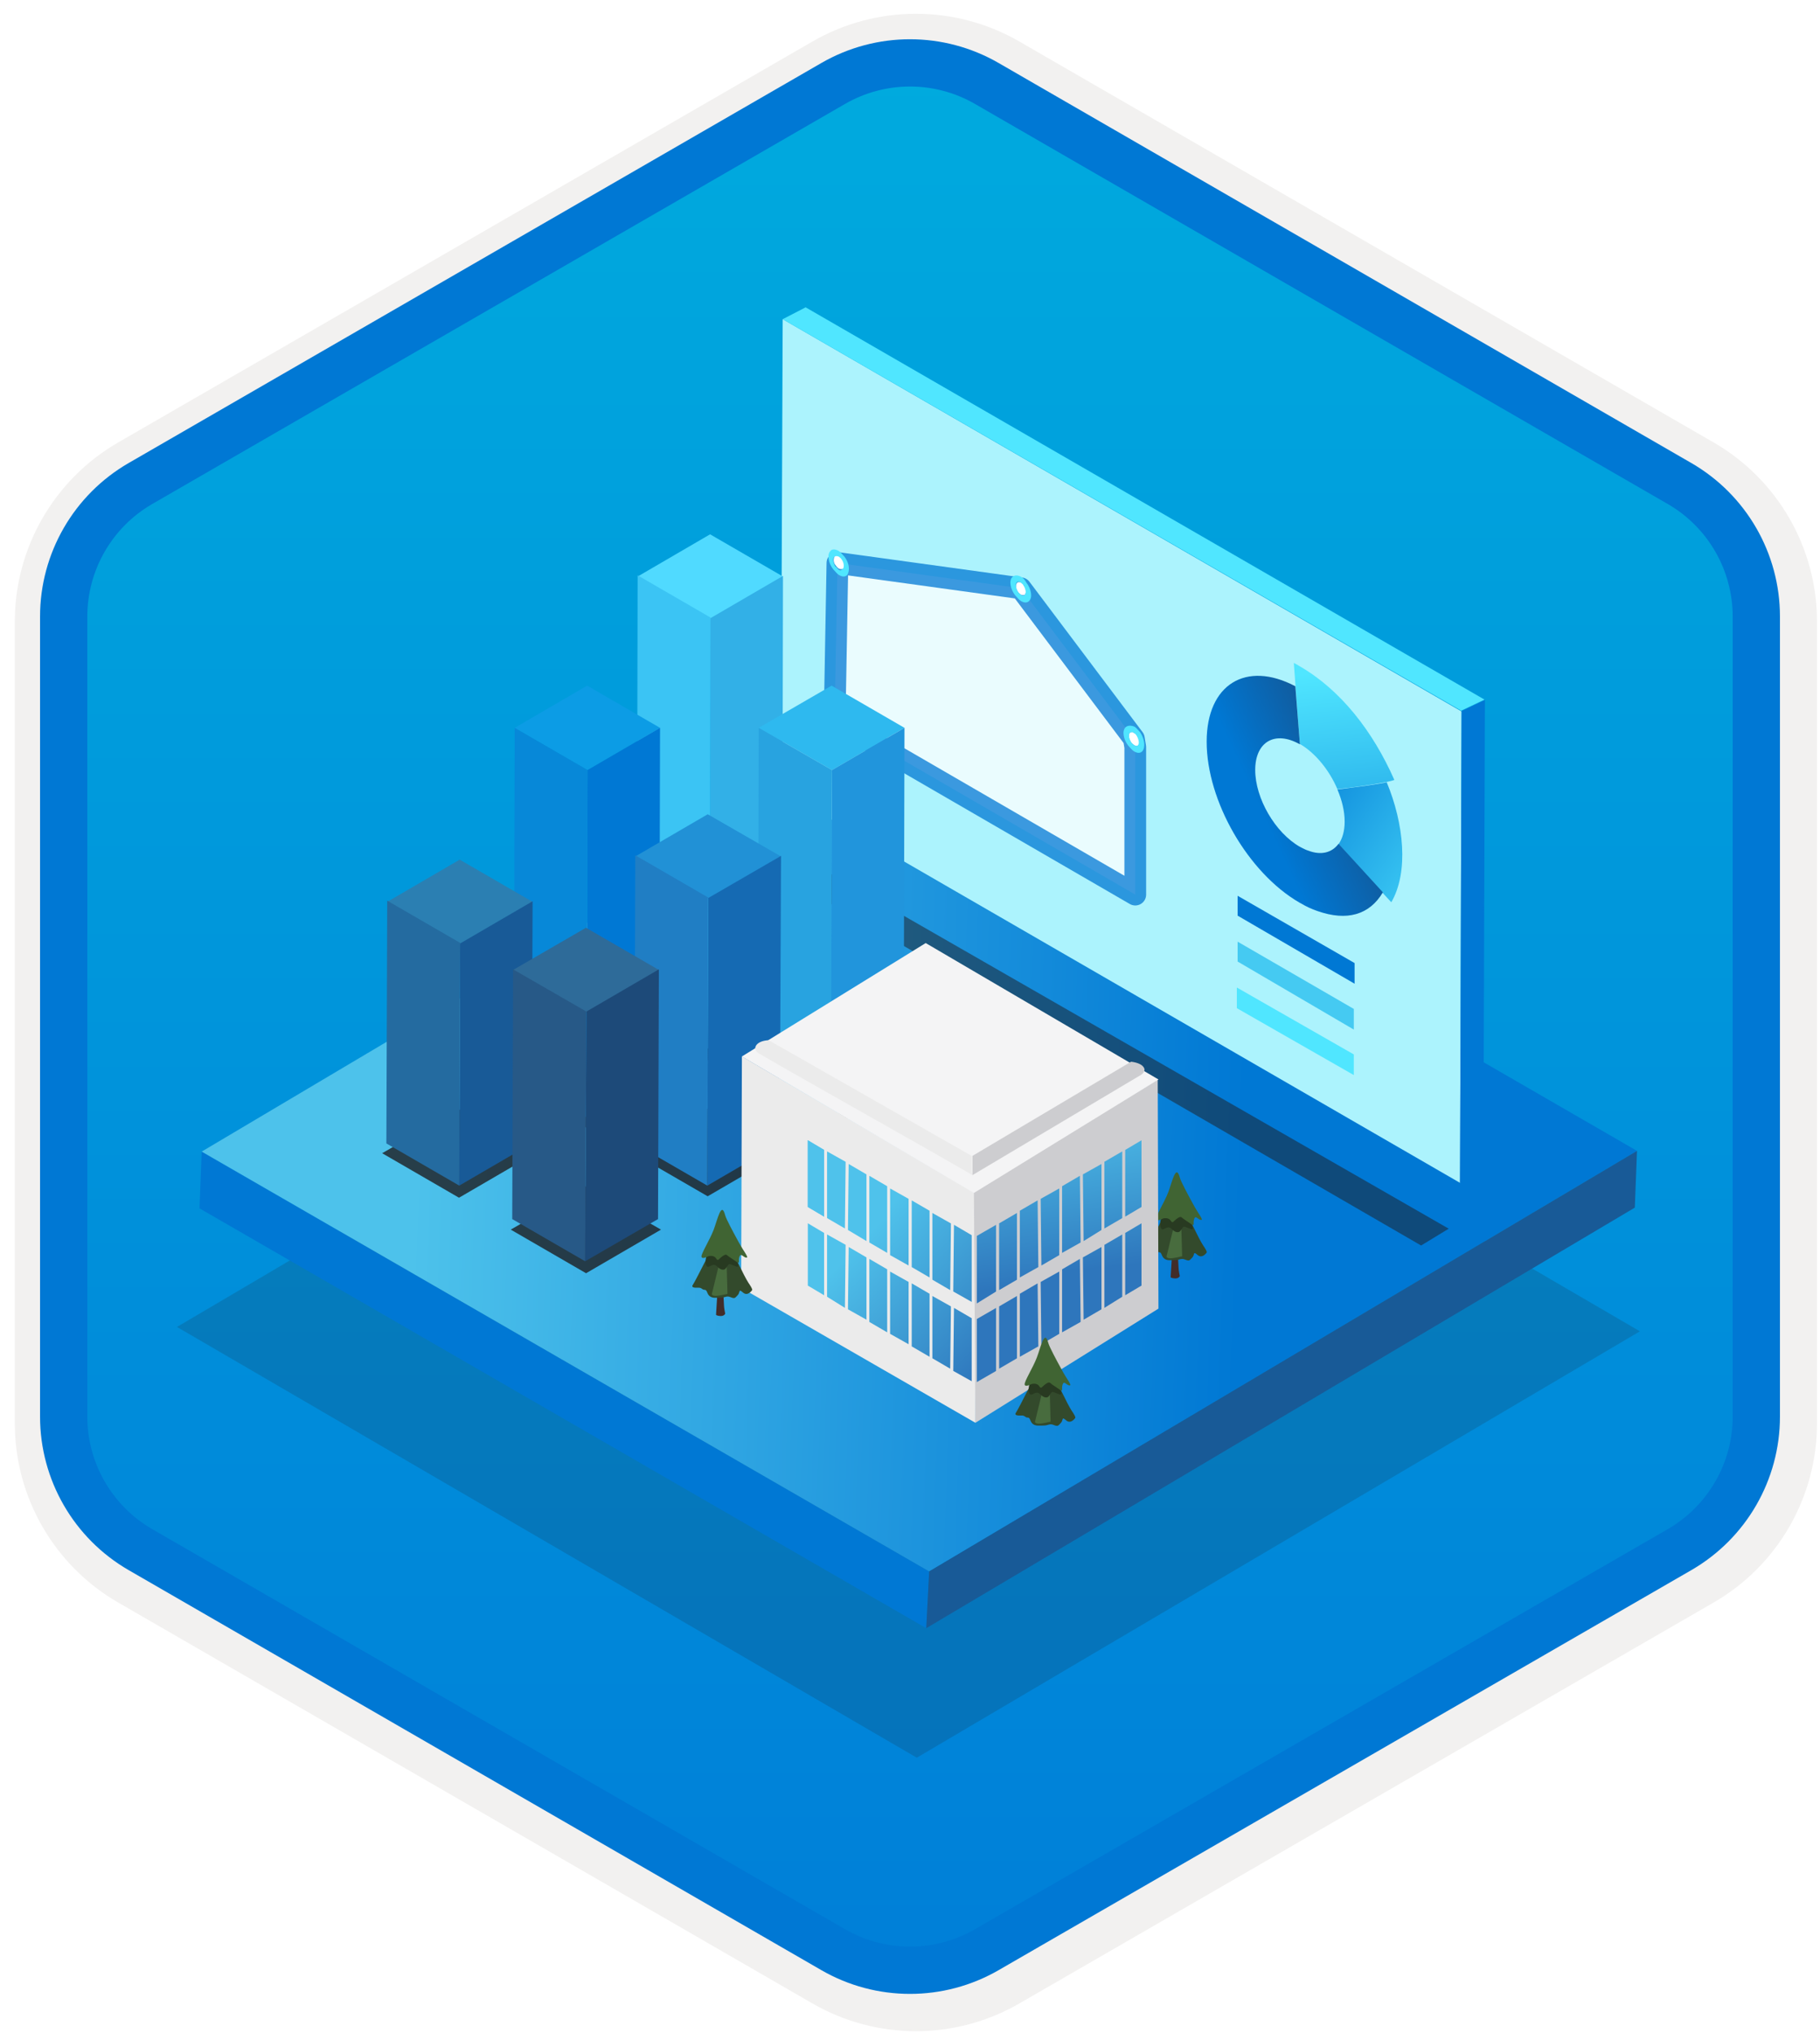 <svg width="154" height="172" viewBox="0 0 154 172" fill="none" xmlns="http://www.w3.org/2000/svg">
<g filter="url(#filter0_d)">
<path d="M70 6.041C74.332 3.541 79.668 3.541 84 6.041L142.746 39.959C147.078 42.459 149.746 47.081 149.746 52.083V119.917C149.746 124.919 147.078 129.541 142.746 132.041L84 165.959C79.668 168.459 74.332 168.459 70 165.959L11.254 132.041C6.922 129.541 4.254 124.919 4.254 119.917V52.083C4.254 47.081 6.922 42.459 11.254 39.959L70 6.041Z" fill="url(#paint0_linear)"/>
<path d="M84.875 4.526C80.002 1.712 73.998 1.712 69.125 4.526L10.379 38.443C5.506 41.257 2.504 46.456 2.504 52.083V119.917C2.504 125.544 5.506 130.744 10.379 133.557L69.125 167.474C73.998 170.288 80.002 170.288 84.875 167.474L143.621 133.557C148.494 130.744 151.496 125.544 151.496 119.917V52.083C151.496 46.456 148.494 41.257 143.621 38.443L84.875 4.526Z" stroke="#F2F1F0" stroke-width="3.5"/>
</g>
<path d="M70.5 7.062C74.522 4.74 79.478 4.74 83.5 7.062L142.112 40.902C146.134 43.224 148.612 47.516 148.612 52.16V119.84C148.612 124.484 146.134 128.776 142.112 131.098L83.5 164.938C79.478 167.26 74.522 167.26 70.5 164.938L11.888 131.098C7.866 128.776 5.388 124.484 5.388 119.84V52.16C5.388 47.516 7.866 43.224 11.888 40.902L70.5 7.062Z" stroke="#0078D4" stroke-width="4"/>
<g opacity="0.4">
<path opacity="0.4" d="M138.762 112.627L77.575 148.698L14.973 112.257L76.221 76.186L138.762 112.627Z" fill="#1F1D21"/>
</g>
<path d="M78.622 132.94L78.376 137.741L16.881 102.224L17.066 97.422L78.622 132.94Z" fill="#0078D4"/>
<path d="M17.067 97.422L77.022 61.843L138.516 97.361L78.622 132.94L17.067 97.422Z" fill="url(#paint1_linear)"/>
<path d="M78.622 132.94L138.516 97.361L138.331 102.162L78.376 137.741L78.622 132.94Z" fill="#185A97"/>
<path opacity="0.5" d="M122.584 103.944L65.976 71.444L63.699 72.63L120.247 105.367L122.584 103.944Z" fill="#1F1D21"/>
<path d="M66.228 27.003L123.672 60.188L123.542 100.068L66.067 66.851L66.228 27.003Z" fill="#ACF3FD"/>
<path d="M123.672 60.156L125.645 59.218L125.515 99.066L123.542 100.068L123.672 60.156Z" fill="#0078D4"/>
<path d="M66.228 27.003L68.169 26L125.612 59.185L123.639 60.123L66.228 27.003Z" fill="#50E6FF"/>
<path d="M114.555 89.203V90.95L104.657 85.29V83.543L114.555 89.203Z" fill="#50E6FF"/>
<path d="M114.555 85.354V87.101L104.722 81.344V79.662L114.555 85.354Z" fill="#45CAF2"/>
<path d="M114.619 81.473V83.22L104.722 77.462V75.781L114.619 81.473Z" fill="#0078D4"/>
<path d="M117.725 76.33L116.981 75.522L113.261 71.414C113.584 70.961 113.779 70.314 113.779 69.506C113.779 68.632 113.552 67.694 113.164 66.789C114.167 66.659 116.043 66.433 117.207 66.207L117.336 66.174C118.792 69.667 119.212 73.775 117.725 76.33Z" fill="url(#paint2_linear)"/>
<path d="M117.983 65.98C117.821 66.045 117.53 66.11 117.207 66.174C116.043 66.401 114.167 66.659 113.164 66.756C112.485 65.172 111.32 63.716 109.994 62.94L109.8 60.514L109.477 56.083C109.671 56.18 109.832 56.277 109.994 56.374C113.455 58.379 116.172 61.872 117.983 65.98Z" fill="url(#paint3_linear)"/>
<path d="M102.102 62.746C102.102 67.759 105.595 73.84 109.962 76.363C109.994 76.363 109.994 76.395 110.027 76.395C110.512 76.686 110.997 76.912 111.482 77.074C113.973 77.948 115.881 77.398 117.013 75.489L113.261 71.382C112.711 72.126 111.805 72.384 110.706 71.964C110.479 71.899 110.253 71.77 109.994 71.64C107.892 70.444 106.21 67.533 106.21 65.139C106.21 62.746 107.892 61.775 109.994 62.972L109.8 60.546L109.606 58.056C105.434 55.856 102.102 57.894 102.102 62.746Z" fill="url(#paint4_linear)"/>
<path opacity="0.75" d="M96.061 63.2L95.943 62.486L86.373 49.766L70.859 47.626L70.621 60.941L96.061 75.682V63.2Z" fill="white" stroke="#0078D4" stroke-width="1.838" stroke-miterlimit="10" stroke-linejoin="round"/>
<path d="M70.264 46.616C69.967 46.913 70.086 47.626 70.502 48.161C70.68 48.339 70.799 48.518 70.978 48.637C71.275 48.815 71.513 48.815 71.691 48.637C71.929 48.28 71.869 47.626 71.453 47.091C71.275 46.913 71.156 46.735 70.978 46.616C70.68 46.437 70.383 46.437 70.264 46.616ZM70.68 47.923C70.502 47.626 70.443 47.27 70.561 47.151C70.621 47.032 70.799 47.032 70.918 47.151C71.037 47.21 71.097 47.27 71.156 47.388C71.334 47.686 71.394 48.042 71.275 48.161C71.156 48.28 71.037 48.28 70.918 48.161C70.859 48.102 70.799 47.983 70.68 47.923Z" fill="#50E6FF"/>
<path d="M70.978 47.091C70.859 47.032 70.68 47.032 70.621 47.091C70.502 47.27 70.502 47.626 70.74 47.864C70.799 47.983 70.918 48.042 70.978 48.102C71.096 48.161 71.275 48.161 71.334 48.102C71.453 47.923 71.394 47.567 71.215 47.329C71.156 47.21 71.037 47.151 70.978 47.091Z" fill="white"/>
<path d="M86.432 49.29C86.313 49.231 86.135 49.231 86.076 49.29C85.897 49.469 85.957 49.825 86.135 50.063C86.194 50.182 86.313 50.242 86.373 50.301C86.492 50.36 86.67 50.36 86.729 50.301C86.848 50.123 86.848 49.766 86.611 49.528C86.611 49.409 86.492 49.35 86.432 49.29Z" fill="white"/>
<path d="M85.659 48.815C85.362 49.112 85.481 49.825 85.897 50.36C86.076 50.539 86.194 50.717 86.373 50.836C86.67 51.014 86.908 51.014 87.086 50.836C87.383 50.539 87.264 49.825 86.848 49.291C86.729 49.053 86.551 48.874 86.432 48.815C86.135 48.637 85.838 48.637 85.659 48.815ZM86.135 50.063C85.957 49.766 85.897 49.409 86.016 49.291C86.076 49.172 86.254 49.172 86.373 49.291C86.432 49.35 86.551 49.409 86.61 49.528C86.789 49.825 86.848 50.182 86.729 50.301C86.67 50.42 86.492 50.42 86.373 50.301C86.313 50.242 86.194 50.182 86.135 50.063Z" fill="#50E6FF"/>
<path d="M95.943 62.011L95.883 61.951C95.764 61.892 95.645 61.951 95.586 62.011C95.467 62.189 95.526 62.546 95.705 62.783C95.764 62.902 95.883 62.962 95.943 63.021C96.121 63.14 96.24 63.14 96.359 63.021C96.478 62.843 96.478 62.486 96.24 62.248C96.121 62.13 96.061 62.011 95.943 62.011Z" fill="white"/>
<path d="M95.229 61.535C94.932 61.832 95.051 62.546 95.467 63.081C95.645 63.259 95.764 63.437 95.943 63.556C96.24 63.734 96.478 63.734 96.656 63.556C96.953 63.2 96.834 62.486 96.478 61.951C96.299 61.773 96.18 61.595 96.002 61.476C95.705 61.357 95.408 61.357 95.229 61.535ZM95.705 62.783C95.526 62.486 95.467 62.13 95.586 62.011C95.645 61.951 95.764 61.892 95.883 61.951L95.943 62.011C96.061 62.07 96.121 62.13 96.18 62.248C96.359 62.546 96.418 62.902 96.299 63.021C96.24 63.14 96.121 63.14 95.943 63.021C95.883 62.962 95.764 62.902 95.705 62.783Z" fill="#50E6FF"/>
<path opacity="0.8" d="M66.259 86.183L60.066 89.787L53.84 86.183L60.033 82.611L66.259 86.183Z" fill="#1F1D21"/>
<path d="M66.252 48.773L60.12 52.343L53.953 48.773L60.084 45.202L66.252 48.773Z" fill="#50DAFF"/>
<path d="M66.252 48.722L66.18 85.209L60.048 88.78L60.12 52.293L66.252 48.722Z" fill="#32B0E7"/>
<path d="M60.12 52.242L60.048 88.78L53.88 85.209L53.953 48.672L60.12 52.242Z" fill="#3BC4F4"/>
<path opacity="0.8" d="M76.749 91.646L70.258 95.444L63.699 91.646L70.189 87.882L76.749 91.646Z" fill="#1F1D21"/>
<path d="M76.534 61.574L70.402 65.145L64.198 61.574L70.366 58.003L76.534 61.574Z" fill="#2EB9EF"/>
<path d="M76.534 61.574L76.462 90.97L70.294 94.541L70.402 65.145L76.534 61.574Z" fill="#2195DC"/>
<path d="M70.402 65.145L70.294 94.541L64.126 90.97L64.198 61.574L70.402 65.145Z" fill="#28A3E0"/>
<path opacity="0.8" d="M56.247 91.475L49.43 95.442L42.577 91.475L49.394 87.507L56.247 91.475Z" fill="#1F1D21"/>
<path d="M55.85 61.574L49.718 65.145L43.551 61.574L49.682 58.003L55.85 61.574Z" fill="#0C9CE5"/>
<path d="M55.85 61.574L55.778 90.97L49.646 94.541L49.718 65.145L55.85 61.574Z" fill="#0078D4"/>
<path d="M49.718 65.145L49.646 94.541L43.478 90.97L43.55 61.574L49.718 65.145Z" fill="#0788D8"/>
<path opacity="0.8" d="M66.266 97.486L59.879 101.203L53.458 97.486L59.845 93.802L66.266 97.486Z" fill="#1F1D21"/>
<path d="M66.088 72.455L59.92 76.026L53.753 72.455L59.884 68.884L66.088 72.455Z" fill="#2191D6"/>
<path d="M66.088 72.404L65.98 96.731L59.849 100.301L59.921 75.975L66.088 72.404Z" fill="#156AB3"/>
<path d="M59.92 75.925L59.848 100.301L53.681 96.731L53.753 72.354L59.92 75.925Z" fill="#207EC4"/>
<path opacity="0.8" d="M45.307 97.56L38.839 101.325L32.336 97.56L38.804 93.829L45.307 97.56Z" fill="#1F1D21"/>
<path d="M45.065 76.295L38.933 79.866L32.765 76.295L38.897 72.724L45.065 76.295Z" fill="#2B7FB2"/>
<path d="M45.065 76.245L44.992 96.731L38.861 100.301L38.933 79.816L45.065 76.245Z" fill="#185A97"/>
<path d="M38.933 79.765L38.861 100.301L32.693 96.731L32.765 76.194L38.933 79.765Z" fill="#246BA0"/>
<path opacity="0.8" d="M55.93 104.023L49.59 107.713L43.217 104.023L49.557 100.367L55.93 104.023Z" fill="#1F1D21"/>
<path d="M55.751 82.056L49.619 85.626L43.415 82.056L49.583 78.485L55.751 82.056Z" fill="#2E6B99"/>
<path d="M55.751 82.005L55.679 103.131L49.511 106.702L49.619 85.576L55.751 82.005Z" fill="#1D4A79"/>
<path d="M49.619 85.576L49.511 106.702L43.343 103.131L43.415 82.005L49.619 85.576Z" fill="#275987"/>
<path d="M99.663 105.949C99.647 106.011 99.725 107.045 99.725 107.249C99.725 107.465 99.829 107.955 99.829 107.955C99.829 107.955 99.744 108.172 99.416 108.152C99.096 108.137 99.053 108.048 99.053 108.048L99.181 105.972L99.663 105.949Z" fill="#422D2A"/>
<path d="M100.454 102.685C100.454 102.685 101.403 104.745 101.797 105.347C102.209 105.941 102.098 105.968 102.098 105.968C102.098 105.968 101.735 106.52 101.33 106.165C100.917 105.803 101.114 106.158 100.882 106.389C100.651 106.621 100.651 106.709 100.288 106.563C99.925 106.408 99.84 106.605 99.435 106.605C99.03 106.605 98.729 106.667 98.486 106.451C98.254 106.235 98.312 105.934 98.073 105.934C97.842 105.934 97.857 105.737 97.541 105.76C97.221 105.776 96.912 105.745 97.093 105.502C97.275 105.259 98.895 102.014 98.895 102.014L100.454 102.685Z" fill="#334A2C"/>
<path d="M99.586 102.669L98.706 106.296C98.706 106.296 98.691 106.424 98.98 106.451C99.281 106.466 100.029 106.277 100.029 106.277L99.925 102.712L99.586 102.669Z" fill="#486C3E"/>
<path d="M100.419 102.851C100.419 102.913 101.063 103.808 100.909 103.977C100.824 104.074 100.288 103.719 100.153 103.781C100.049 103.823 99.91 104.159 99.775 104.213C99.466 104.34 99.188 103.997 99.096 103.927C98.768 103.634 98.451 104.143 98.278 103.962C97.9 103.584 98.621 101.929 98.621 101.929L99.535 101.439L100.419 102.851Z" fill="#283A21"/>
<path d="M99.833 99.629C99.918 99.949 100.496 101.026 100.952 101.859C101.399 102.696 101.881 103.237 101.623 103.202C101.364 103.186 101.168 102.77 101.044 103.117C100.925 103.46 101.121 103.761 100.82 103.572C100.519 103.376 100.373 103.271 100.157 103.125C99.941 102.97 99.941 102.851 99.605 103.082C99.269 103.314 99.242 103.557 99.053 103.256C98.864 102.955 98.409 103.082 98.409 103.082C98.409 103.082 97.876 103.383 97.83 103.125C97.788 102.866 98.521 101.728 98.856 100.852C99.188 99.965 99.508 98.406 99.833 99.629Z" fill="#406433"/>
<path d="M82.597 100.979L82.535 120.364L62.714 108.947L62.776 89.373L82.597 100.979Z" fill="#EBEBEB"/>
<path d="M82.408 100.79L82.535 120.364L98.023 110.707L97.961 91.322L82.408 100.79Z" fill="#CDCDD0"/>
<path d="M98.027 91.322L82.408 100.922L62.772 89.377L78.329 79.781L98.027 91.322Z" fill="#F4F4F5"/>
<path d="M73.56 99.471V105.112L75.069 105.992V100.351L73.56 99.471Z" fill="url(#paint5_linear)"/>
<path d="M68.355 96.465V102.106L69.733 102.924V97.283L68.355 96.465Z" fill="url(#paint6_linear)"/>
<path d="M77.145 101.55V107.192L78.654 108.071V102.426L77.145 101.55Z" fill="url(#paint7_linear)"/>
<path d="M69.984 97.406V103.048L71.492 103.927L71.554 98.286L69.984 97.406Z" fill="url(#paint8_linear)"/>
<path d="M71.812 98.471L71.751 104.055L73.317 104.992V99.351L71.812 98.471Z" fill="url(#paint9_linear)"/>
<path d="M82.219 110.139V104.495L80.722 103.615L80.66 109.256L82.219 110.139Z" fill="url(#paint10_linear)"/>
<path d="M78.893 102.615V108.26L80.401 109.14L80.463 103.499L78.893 102.615Z" fill="url(#paint11_linear)"/>
<path d="M75.316 100.54V106.181L76.882 107.06V101.419L75.316 100.54Z" fill="url(#paint12_linear)"/>
<path d="M73.56 106.501V111.833L75.069 112.713V107.381L73.56 106.501Z" fill="url(#paint13_linear)"/>
<path d="M68.355 103.487V108.758L69.733 109.576V104.305L68.355 103.487Z" fill="url(#paint14_linear)"/>
<path d="M68.355 96.465V102.106L69.733 102.924V97.283L68.355 96.465Z" fill="url(#paint15_linear)"/>
<path d="M77.145 108.569V113.901L78.654 114.781V109.449L77.145 108.569Z" fill="url(#paint16_linear)"/>
<path d="M69.984 104.433V109.703L71.492 110.641L71.554 105.309L69.984 104.433Z" fill="url(#paint17_linear)"/>
<path d="M71.812 105.494L71.751 110.764L73.317 111.644V106.374L71.812 105.494Z" fill="url(#paint18_linear)"/>
<path d="M82.219 116.849V111.517L80.722 110.645L80.66 115.977L82.219 116.849Z" fill="url(#paint19_linear)"/>
<path d="M78.893 109.638V114.908L80.401 115.788L80.463 110.518L78.893 109.638Z" fill="url(#paint20_linear)"/>
<path d="M75.316 107.57V112.84L76.882 113.72V108.449L75.316 107.57Z" fill="url(#paint21_linear)"/>
<path d="M91.375 99.471L91.437 105.112L89.87 105.992V100.351L91.375 99.471Z" fill="url(#paint22_linear)"/>
<path d="M96.588 96.465V102.106L95.21 102.924V97.283L96.588 96.465Z" fill="url(#paint23_linear)"/>
<path d="M87.798 101.55L87.86 107.192L86.293 108.071V102.426L87.798 101.55Z" fill="url(#paint24_linear)"/>
<path d="M94.959 97.406V103.048L93.451 103.927V98.282L94.959 97.406Z" fill="url(#paint25_linear)"/>
<path d="M93.2 98.471V104.055L91.691 104.992L91.629 99.351L93.2 98.471Z" fill="url(#paint26_linear)"/>
<path d="M82.655 110.267V104.556L84.283 103.619V109.26L82.655 110.267Z" fill="url(#paint27_linear)"/>
<path d="M86.05 102.615V108.26L84.542 109.14V103.495L86.05 102.615Z" fill="url(#paint28_linear)"/>
<path d="M89.627 100.54V106.181L88.118 107.06L88.057 101.419L89.627 100.54Z" fill="url(#paint29_linear)"/>
<path d="M91.375 106.501L91.437 111.833L89.87 112.713V107.381L91.375 106.501Z" fill="url(#paint30_linear)"/>
<path d="M96.588 103.487V108.758L95.21 109.576V104.305L96.588 103.487Z" fill="url(#paint31_linear)"/>
<path d="M87.798 108.569L87.86 113.901L86.293 114.781V109.449L87.798 108.569Z" fill="url(#paint32_linear)"/>
<path d="M94.959 104.433V109.703L93.451 110.641V105.312L94.959 104.433Z" fill="url(#paint33_linear)"/>
<path d="M93.2 105.494V110.764L91.691 111.644L91.629 106.374L93.2 105.494Z" fill="url(#paint34_linear)"/>
<path d="M82.655 116.919V111.586L84.283 110.649V115.981L82.655 116.919Z" fill="url(#paint35_linear)"/>
<path d="M86.05 109.638V114.908L84.542 115.788V110.518L86.05 109.638Z" fill="url(#paint36_linear)"/>
<path d="M89.627 107.57V112.84L88.118 113.72L88.057 108.449L89.627 107.57Z" fill="url(#paint37_linear)"/>
<path d="M82.288 99.413C77.643 96.716 68.865 91.823 64.223 89.126C64.096 89.064 63.972 88.937 63.914 88.748C63.852 88.559 64.042 88.057 65.041 87.999L82.219 97.785C82.219 98.475 82.219 99.042 82.219 99.224C82.288 99.351 82.288 99.413 82.288 99.413Z" fill="#EBEBEB"/>
<path d="M96.526 90.944C96.526 90.944 83.666 98.595 82.284 99.413C82.284 99.413 82.284 98.475 82.284 97.785L95.708 89.817C96.715 89.944 96.896 90.384 96.835 90.565C96.777 90.754 96.646 90.882 96.526 90.944Z" fill="#CDCDD0"/>
<path d="M61.198 109.128C61.182 109.19 61.26 110.213 61.26 110.429C61.26 110.645 61.364 111.135 61.364 111.135C61.364 111.135 61.279 111.351 60.951 111.332C60.631 111.316 60.588 111.227 60.588 111.227L60.716 109.144L61.198 109.128Z" fill="#422D2A"/>
<path d="M61.989 105.864C61.989 105.864 62.938 107.925 63.332 108.527C63.748 109.128 63.636 109.148 63.636 109.148C63.636 109.148 63.274 109.7 62.869 109.345C62.456 108.982 62.653 109.337 62.421 109.568C62.19 109.8 62.19 109.889 61.827 109.742C61.464 109.588 61.379 109.784 60.974 109.784C60.569 109.784 60.268 109.846 60.025 109.63C59.793 109.414 59.851 109.113 59.612 109.113C59.381 109.113 59.396 108.916 59.08 108.939C58.759 108.955 58.451 108.924 58.632 108.681C58.813 108.438 60.434 105.193 60.434 105.193L61.989 105.864Z" fill="#334A2C"/>
<path d="M61.113 105.849L60.233 109.476C60.233 109.476 60.218 109.603 60.507 109.63C60.808 109.646 61.557 109.457 61.557 109.457L61.453 105.899L61.113 105.849Z" fill="#486C3E"/>
<path d="M61.954 106.03C61.954 106.092 62.599 106.987 62.444 107.149C62.359 107.246 61.823 106.891 61.688 106.952C61.584 106.995 61.445 107.33 61.31 107.384C61.001 107.512 60.723 107.168 60.631 107.099C60.303 106.806 59.986 107.315 59.813 107.134C59.435 106.756 60.156 105.1 60.156 105.1L61.071 104.61L61.954 106.03Z" fill="#283A21"/>
<path d="M61.36 102.808C61.445 103.129 62.024 104.205 62.479 105.038C62.926 105.876 63.409 106.416 63.15 106.393C62.892 106.377 62.695 105.961 62.572 106.308C62.444 106.644 62.649 106.952 62.348 106.763C62.047 106.566 61.9 106.462 61.684 106.316C61.468 106.161 61.468 106.042 61.132 106.273C60.797 106.505 60.77 106.748 60.581 106.447C60.392 106.146 59.936 106.273 59.936 106.273C59.936 106.273 59.404 106.574 59.357 106.316C59.315 106.057 60.048 104.919 60.384 104.043C60.723 103.144 61.044 101.581 61.36 102.808Z" fill="#406433"/>
<path d="M89.334 116.676C89.334 116.676 90.283 118.736 90.677 119.338C91.089 119.932 90.978 119.959 90.978 119.959C90.978 119.959 90.615 120.511 90.21 120.156C89.797 119.793 89.994 120.148 89.762 120.38C89.531 120.611 89.531 120.7 89.168 120.553C88.805 120.399 88.72 120.596 88.315 120.596C87.91 120.596 87.609 120.658 87.366 120.441C87.135 120.225 87.192 119.924 86.953 119.924C86.722 119.924 86.737 119.728 86.421 119.751C86.1 119.766 85.792 119.735 85.973 119.492C86.154 119.253 87.775 116.004 87.775 116.004L89.334 116.676Z" fill="#334A2C"/>
<path d="M88.454 116.66L87.574 120.287C87.574 120.287 87.559 120.407 87.848 120.442C88.149 120.457 88.898 120.268 88.898 120.268L88.794 116.71L88.454 116.66Z" fill="#486C3E"/>
<path d="M89.291 116.842C89.291 116.903 89.936 117.798 89.781 117.96C89.697 118.057 89.16 117.702 89.025 117.764C88.921 117.806 88.782 118.142 88.647 118.196C88.338 118.315 88.061 117.98 87.968 117.91C87.64 117.617 87.323 118.126 87.15 117.945C86.772 117.575 87.493 115.912 87.493 115.912L88.408 115.422L89.291 116.842Z" fill="#283A21"/>
<path d="M88.705 113.62C88.79 113.94 89.368 115.017 89.824 115.85C90.271 116.695 90.754 117.227 90.495 117.204C90.237 117.189 90.04 116.772 89.916 117.119C89.789 117.455 89.994 117.764 89.693 117.575C89.392 117.378 89.245 117.274 89.029 117.127C88.813 116.973 88.813 116.853 88.477 117.085C88.141 117.316 88.115 117.559 87.925 117.258C87.736 116.957 87.281 117.085 87.281 117.085C87.281 117.085 86.749 117.386 86.702 117.127C86.66 116.869 87.393 115.73 87.729 114.854C88.068 113.971 88.385 112.393 88.705 113.62Z" fill="#406433"/>
<defs>
<filter id="filter0_d" x="0.754" y="0.666" width="152.992" height="171.168" filterUnits="userSpaceOnUse" color-interpolation-filters="sRGB">
<feFlood flood-opacity="0" result="BackgroundImageFix"/>
<feColorMatrix in="SourceAlpha" type="matrix" values="0 0 0 0 0 0 0 0 0 0 0 0 0 0 0 0 0 0 127 0"/>
<feOffset dx="0.5" dy="0.5"/>
<feColorMatrix type="matrix" values="0 0 0 0 0.824 0 0 0 0 0.831 0 0 0 0 0.835 0 0 0 1 0"/>
<feBlend mode="normal" in2="BackgroundImageFix" result="effect1_dropShadow"/>
<feBlend mode="normal" in="SourceGraphic" in2="effect1_dropShadow" result="shape"/>
</filter>
<linearGradient id="paint0_linear" x1="77" y1="2.003" x2="77" y2="170.003" gradientUnits="userSpaceOnUse">
<stop stop-color="#00ABDE"/>
<stop offset="1" stop-color="#007ED8"/>
</linearGradient>
<linearGradient id="paint1_linear" x1="35.175" y1="95.858" x2="154.909" y2="100.228" gradientUnits="userSpaceOnUse">
<stop stop-color="#4DC2EB"/>
<stop offset="0.585" stop-color="#0078D4"/>
</linearGradient>
<linearGradient id="paint2_linear" x1="126.008" y1="77.134" x2="107.653" y2="64.383" gradientUnits="userSpaceOnUse">
<stop stop-color="#50E6FF"/>
<stop offset="1" stop-color="#0078D4"/>
</linearGradient>
<linearGradient id="paint3_linear" x1="115.921" y1="81.935" x2="113.118" y2="56.714" gradientUnits="userSpaceOnUse">
<stop stop-color="#0078D4"/>
<stop offset="1" stop-color="#50E6FF"/>
</linearGradient>
<linearGradient id="paint4_linear" x1="104.61" y1="69.828" x2="121.144" y2="62.121" gradientUnits="userSpaceOnUse">
<stop offset="0.132" stop-color="#0078D4"/>
<stop offset="1" stop-color="#243A5E"/>
</linearGradient>
<linearGradient id="paint5_linear" x1="87.645" y1="116.065" x2="72.385" y2="100.805" gradientUnits="userSpaceOnUse">
<stop stop-color="#2E76BC"/>
<stop offset="0.848" stop-color="#4FC2EB"/>
</linearGradient>
<linearGradient id="paint6_linear" x1="87.471" y1="118.121" x2="72.115" y2="102.766" gradientUnits="userSpaceOnUse">
<stop stop-color="#2E76BC"/>
<stop offset="0.848" stop-color="#4FC2EB"/>
</linearGradient>
<linearGradient id="paint7_linear" x1="87.838" y1="114.751" x2="72.579" y2="99.492" gradientUnits="userSpaceOnUse">
<stop stop-color="#2E76BC"/>
<stop offset="0.848" stop-color="#4FC2EB"/>
</linearGradient>
<linearGradient id="paint8_linear" x1="87.468" y1="117.365" x2="72.205" y2="102.103" gradientUnits="userSpaceOnUse">
<stop stop-color="#2E76BC"/>
<stop offset="0.848" stop-color="#4FC2EB"/>
</linearGradient>
<linearGradient id="paint9_linear" x1="87.55" y1="116.72" x2="72.29" y2="101.459" gradientUnits="userSpaceOnUse">
<stop stop-color="#2E76BC"/>
<stop offset="0.848" stop-color="#4FC2EB"/>
</linearGradient>
<linearGradient id="paint10_linear" x1="87.381" y1="112.821" x2="73.252" y2="98.69" gradientUnits="userSpaceOnUse">
<stop stop-color="#2E76BC"/>
<stop offset="0.848" stop-color="#4FC2EB"/>
</linearGradient>
<linearGradient id="paint11_linear" x1="87.913" y1="114.114" x2="72.656" y2="98.858" gradientUnits="userSpaceOnUse">
<stop stop-color="#2E76BC"/>
<stop offset="0.848" stop-color="#4FC2EB"/>
</linearGradient>
<linearGradient id="paint12_linear" x1="87.723" y1="115.424" x2="72.465" y2="100.166" gradientUnits="userSpaceOnUse">
<stop stop-color="#2E76BC"/>
<stop offset="0.848" stop-color="#4FC2EB"/>
</linearGradient>
<linearGradient id="paint13_linear" x1="83.337" y1="118.632" x2="68.709" y2="104.003" gradientUnits="userSpaceOnUse">
<stop stop-color="#2E76BC"/>
<stop offset="0.848" stop-color="#4FC2EB"/>
</linearGradient>
<linearGradient id="paint14_linear" x1="82.928" y1="120.415" x2="68.229" y2="105.715" gradientUnits="userSpaceOnUse">
<stop stop-color="#2E76BC"/>
<stop offset="0.848" stop-color="#4FC2EB"/>
</linearGradient>
<linearGradient id="paint15_linear" x1="87.471" y1="118.121" x2="72.115" y2="102.766" gradientUnits="userSpaceOnUse">
<stop stop-color="#2E76BC"/>
<stop offset="0.848" stop-color="#4FC2EB"/>
</linearGradient>
<linearGradient id="paint16_linear" x1="83.674" y1="117.453" x2="69.048" y2="102.826" gradientUnits="userSpaceOnUse">
<stop stop-color="#2E76BC"/>
<stop offset="0.848" stop-color="#4FC2EB"/>
</linearGradient>
<linearGradient id="paint17_linear" x1="83.033" y1="119.775" x2="68.404" y2="105.146" gradientUnits="userSpaceOnUse">
<stop stop-color="#2E76BC"/>
<stop offset="0.848" stop-color="#4FC2EB"/>
</linearGradient>
<linearGradient id="paint18_linear" x1="83.176" y1="119.211" x2="68.548" y2="104.583" gradientUnits="userSpaceOnUse">
<stop stop-color="#2E76BC"/>
<stop offset="0.848" stop-color="#4FC2EB"/>
</linearGradient>
<linearGradient id="paint19_linear" x1="83.659" y1="115.969" x2="70.112" y2="102.421" gradientUnits="userSpaceOnUse">
<stop stop-color="#2E76BC"/>
<stop offset="0.848" stop-color="#4FC2EB"/>
</linearGradient>
<linearGradient id="paint20_linear" x1="83.835" y1="116.872" x2="69.21" y2="102.247" gradientUnits="userSpaceOnUse">
<stop stop-color="#2E76BC"/>
<stop offset="0.848" stop-color="#4FC2EB"/>
</linearGradient>
<linearGradient id="paint21_linear" x1="83.501" y1="118.046" x2="68.874" y2="103.419" gradientUnits="userSpaceOnUse">
<stop stop-color="#2E76BC"/>
<stop offset="0.848" stop-color="#4FC2EB"/>
</linearGradient>
<linearGradient id="paint22_linear" x1="91.632" y1="108.631" x2="88.552" y2="90.668" gradientUnits="userSpaceOnUse">
<stop stop-color="#2E76BC"/>
<stop offset="0.848" stop-color="#4FC2EB"/>
</linearGradient>
<linearGradient id="paint23_linear" x1="97.365" y1="108.257" x2="94.277" y2="90.241" gradientUnits="userSpaceOnUse">
<stop stop-color="#2E76BC"/>
<stop offset="0.848" stop-color="#4FC2EB"/>
</linearGradient>
<linearGradient id="paint24_linear" x1="87.747" y1="108.901" x2="84.669" y2="90.942" gradientUnits="userSpaceOnUse">
<stop stop-color="#2E76BC"/>
<stop offset="0.848" stop-color="#4FC2EB"/>
</linearGradient>
<linearGradient id="paint25_linear" x1="95.524" y1="108.36" x2="92.444" y2="90.393" gradientUnits="userSpaceOnUse">
<stop stop-color="#2E76BC"/>
<stop offset="0.848" stop-color="#4FC2EB"/>
</linearGradient>
<linearGradient id="paint26_linear" x1="93.606" y1="108.49" x2="90.526" y2="90.526" gradientUnits="userSpaceOnUse">
<stop stop-color="#2E76BC"/>
<stop offset="0.848" stop-color="#4FC2EB"/>
</linearGradient>
<linearGradient id="paint27_linear" x1="83.836" y1="109.07" x2="80.818" y2="91.465" gradientUnits="userSpaceOnUse">
<stop stop-color="#2E76BC"/>
<stop offset="0.848" stop-color="#4FC2EB"/>
</linearGradient>
<linearGradient id="paint28_linear" x1="85.838" y1="109.031" x2="82.759" y2="91.074" gradientUnits="userSpaceOnUse">
<stop stop-color="#2E76BC"/>
<stop offset="0.848" stop-color="#4FC2EB"/>
</linearGradient>
<linearGradient id="paint29_linear" x1="89.722" y1="108.76" x2="86.643" y2="90.8" gradientUnits="userSpaceOnUse">
<stop stop-color="#2E76BC"/>
<stop offset="0.848" stop-color="#4FC2EB"/>
</linearGradient>
<linearGradient id="paint30_linear" x1="90.269" y1="107.557" x2="87.353" y2="90.548" gradientUnits="userSpaceOnUse">
<stop stop-color="#2E76BC"/>
<stop offset="0.848" stop-color="#4FC2EB"/>
</linearGradient>
<linearGradient id="paint31_linear" x1="95.981" y1="107.017" x2="93.059" y2="89.972" gradientUnits="userSpaceOnUse">
<stop stop-color="#2E76BC"/>
<stop offset="0.848" stop-color="#4FC2EB"/>
</linearGradient>
<linearGradient id="paint32_linear" x1="86.403" y1="107.924" x2="83.487" y2="90.918" gradientUnits="userSpaceOnUse">
<stop stop-color="#2E76BC"/>
<stop offset="0.848" stop-color="#4FC2EB"/>
</linearGradient>
<linearGradient id="paint33_linear" x1="94.144" y1="107.188" x2="91.228" y2="90.177" gradientUnits="userSpaceOnUse">
<stop stop-color="#2E76BC"/>
<stop offset="0.848" stop-color="#4FC2EB"/>
</linearGradient>
<linearGradient id="paint34_linear" x1="92.241" y1="107.367" x2="89.325" y2="90.357" gradientUnits="userSpaceOnUse">
<stop stop-color="#2E76BC"/>
<stop offset="0.848" stop-color="#4FC2EB"/>
</linearGradient>
<linearGradient id="paint35_linear" x1="82.538" y1="108.342" x2="79.679" y2="91.662" gradientUnits="userSpaceOnUse">
<stop stop-color="#2E76BC"/>
<stop offset="0.848" stop-color="#4FC2EB"/>
</linearGradient>
<linearGradient id="paint36_linear" x1="84.507" y1="108.102" x2="81.592" y2="91.098" gradientUnits="userSpaceOnUse">
<stop stop-color="#2E76BC"/>
<stop offset="0.848" stop-color="#4FC2EB"/>
</linearGradient>
<linearGradient id="paint37_linear" x1="88.373" y1="107.734" x2="85.458" y2="90.728" gradientUnits="userSpaceOnUse">
<stop stop-color="#2E76BC"/>
<stop offset="0.848" stop-color="#4FC2EB"/>
</linearGradient>
</defs>
</svg>
